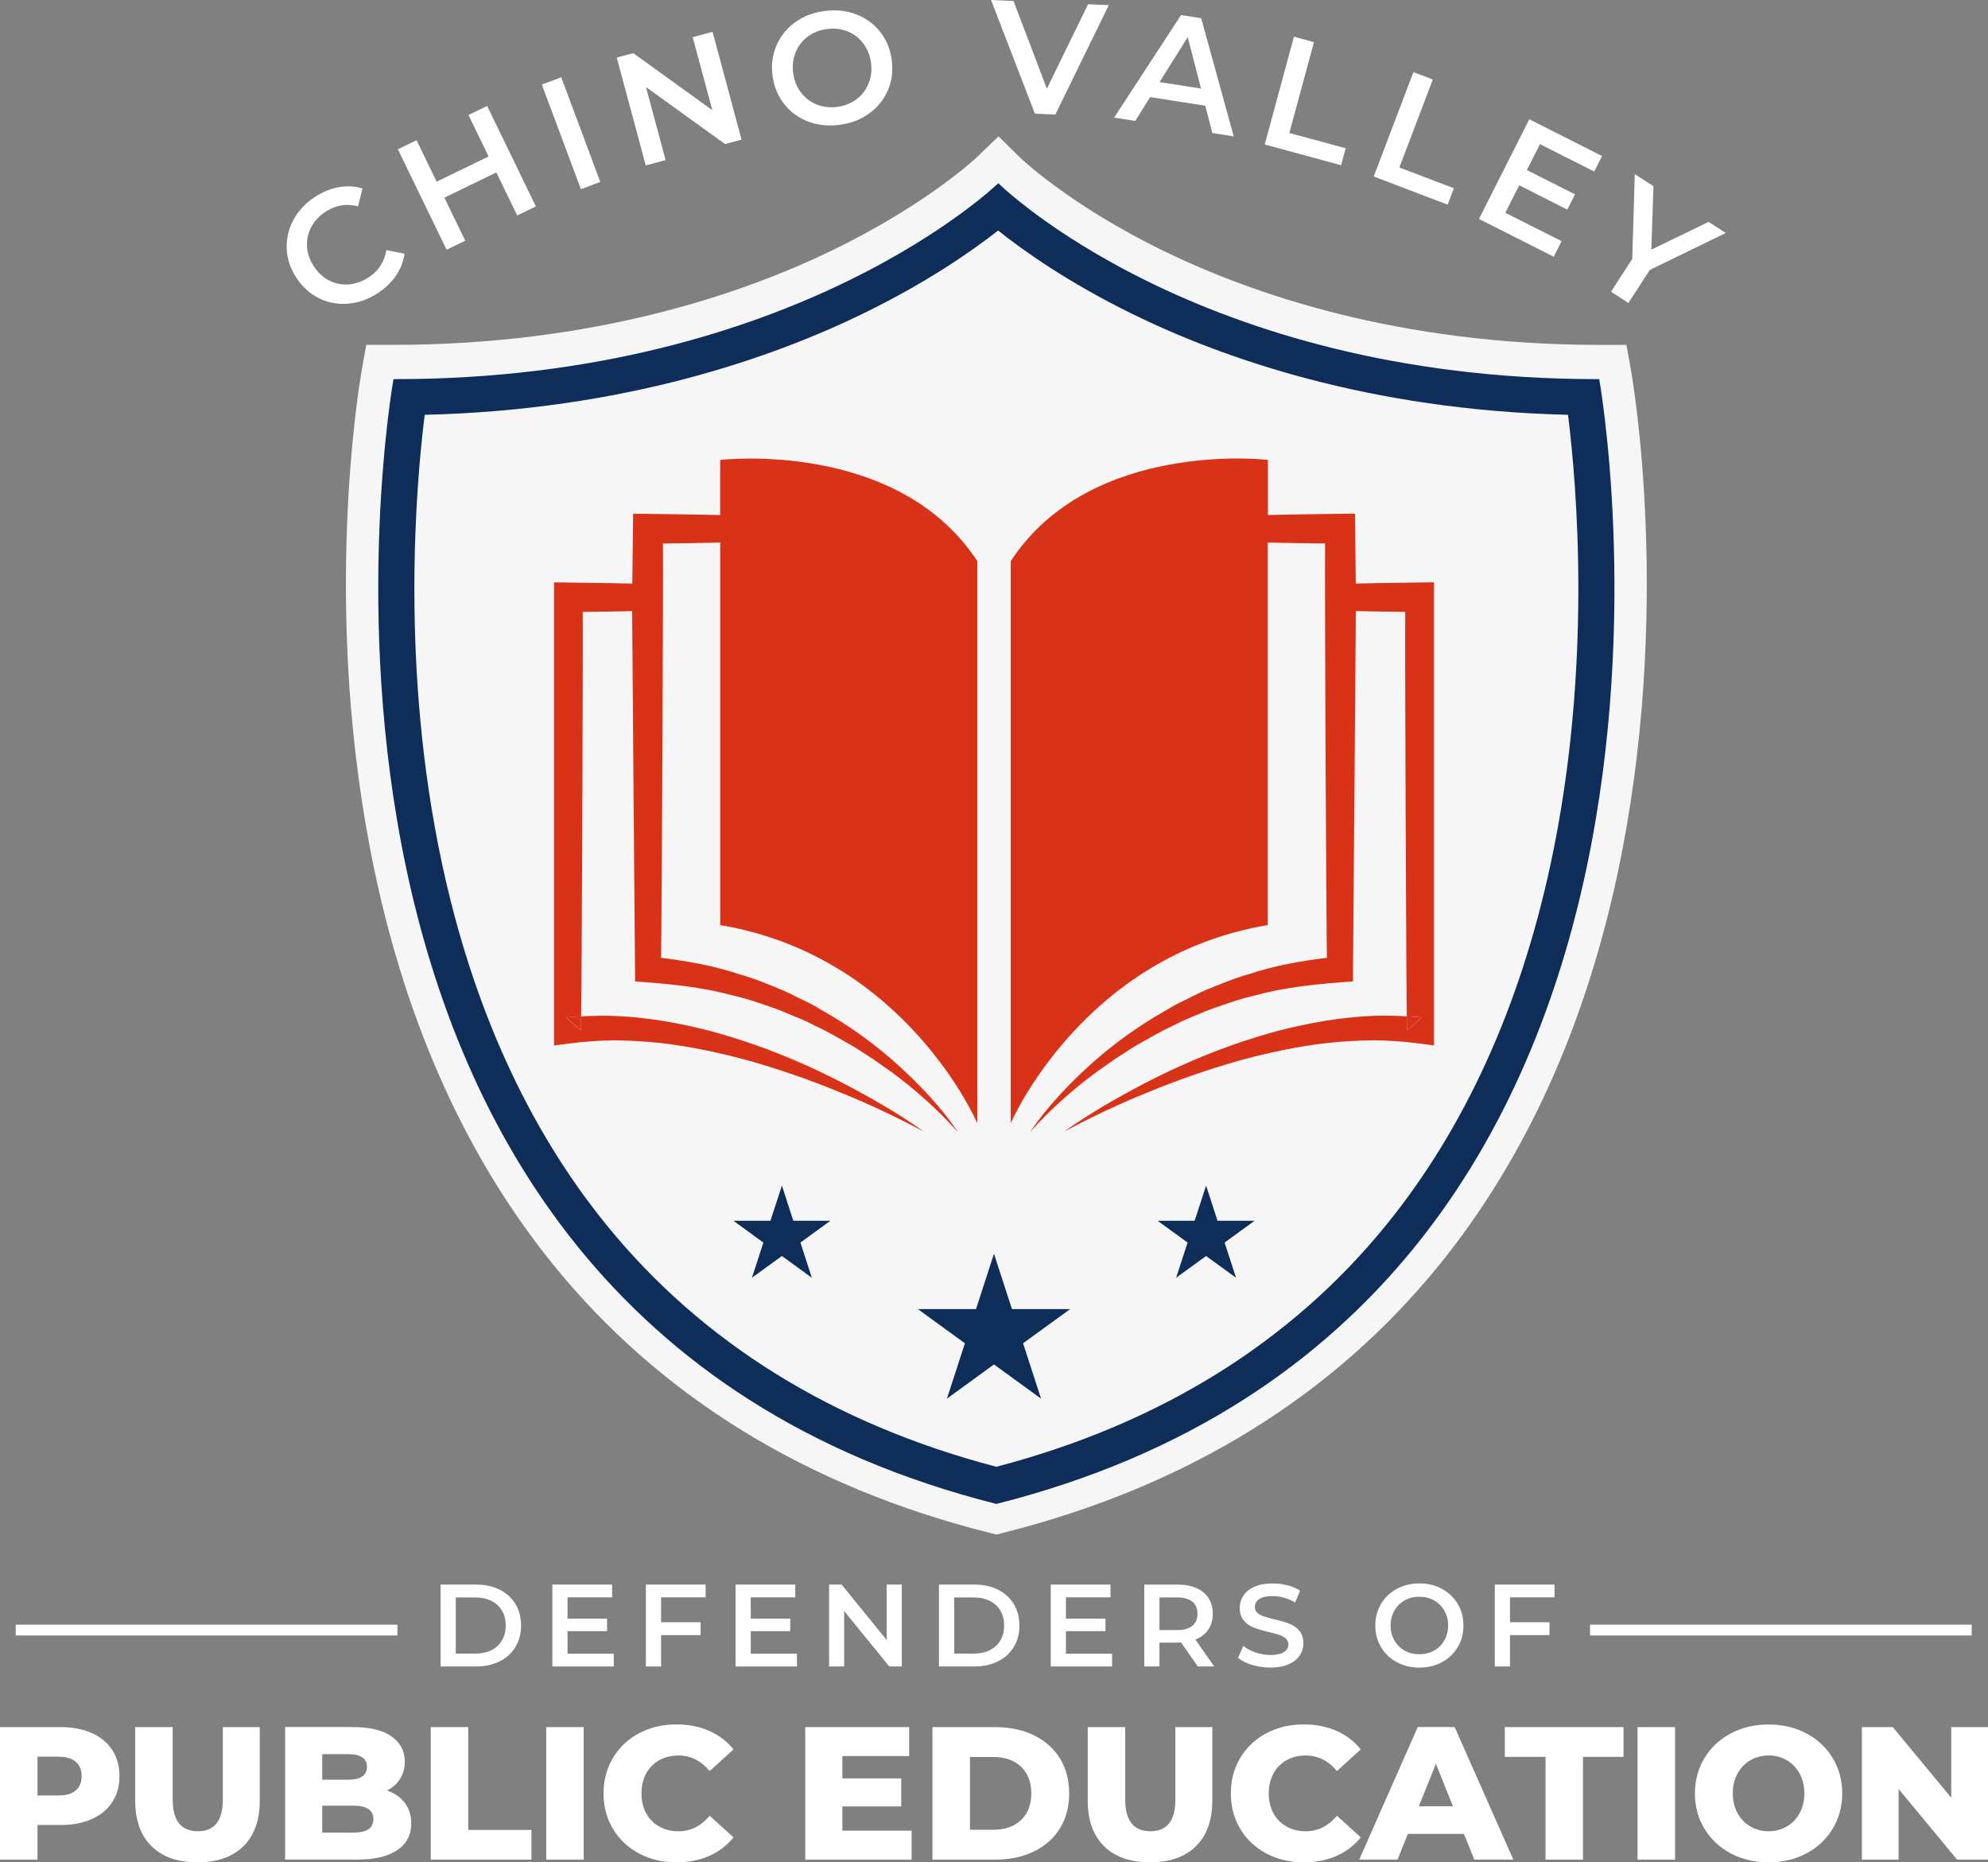 <svg xmlns="http://www.w3.org/2000/svg" id="Layer_2" viewBox="0 0 662.73 620.68"><rect x="0" y="0" width="662.73" height="620.68" fill="#808080" stroke="none"/><defs><style>.cls-1{fill:#f6f6f6;}.cls-2{fill:#d83218;}.cls-3{fill:#fff;}.cls-4{fill:#0e2e59;}</style></defs><g id="Layer_1-2"><path class="cls-1" d="M543.68,123.2l-1.48-8.26h-9.11c-66.9,0-115.86-17.02-145.15-31.29-31.77-15.48-47.94-31.18-48.08-31.32l-6.98-6.89-7.06,6.8c-.16.16-16.66,15.88-48.77,31.38-29.6,14.29-78.92,31.31-145.84,31.31h-9.11l-1.48,8.27c-.58,3.26-14.07,80.74,4.36,167.59,10.92,51.45,30.86,95.35,59.27,130.48,35.65,44.09,84.58,74.22,145.45,89.56l2.45.62,2.45-.62c60.87-15.34,109.8-45.47,145.45-89.56,28.41-35.13,48.34-79.03,59.27-130.48,18.43-86.85,4.95-164.33,4.36-167.59Z"></path><path class="cls-3" d="M115.92,101.22c-3.44.26-6.67-.37-9.69-1.88-3.02-1.51-5.52-3.8-7.5-6.87-1.98-3.07-3.03-6.29-3.15-9.68-.12-3.38.65-6.59,2.3-9.62s4.06-5.56,7.21-7.6c2.56-1.65,5.19-2.72,7.88-3.19,2.69-.47,5.31-.33,7.87.43l-1.47,5.95c-3.84-.98-7.41-.4-10.72,1.73-2.14,1.38-3.76,3.09-4.85,5.13-1.09,2.03-1.58,4.19-1.45,6.48.12,2.28.87,4.48,2.23,6.6,1.37,2.11,3.06,3.7,5.09,4.75,2.03,1.05,4.2,1.5,6.5,1.34,2.3-.16,4.53-.93,6.67-2.31,3.31-2.13,5.29-5.17,5.96-9.1l6.06,1.15c-.36,2.64-1.32,5.09-2.87,7.36-1.55,2.27-3.61,4.23-6.17,5.88-3.16,2.04-6.46,3.19-9.9,3.44Z"></path><polygon class="cls-3" points="162.4 35.31 178.64 68.8 172.42 71.82 165.46 57.47 148.14 65.87 155.1 80.22 148.88 83.23 132.64 49.75 138.86 46.73 145.57 60.55 162.88 52.15 156.18 38.33 162.4 35.31"></polygon><rect class="cls-3" x="186.92" y="25.8" width="6.91" height="37.22" transform="translate(-3.51 69.38) rotate(-20.47)"></rect><polygon class="cls-3" points="237.54 10.6 247.21 46.54 241.71 48.02 215.35 29.01 221.89 53.35 215.27 55.13 205.6 19.19 211.1 17.71 237.46 36.72 230.92 12.38 237.54 10.6"></polygon><path class="cls-3" d="M269.44,40.52c-3.24-1.23-5.92-3.18-8.02-5.85-2.11-2.67-3.4-5.79-3.88-9.38-.48-3.58-.05-6.94,1.28-10.07,1.33-3.13,3.4-5.71,6.2-7.75,2.8-2.04,6.08-3.31,9.84-3.81,3.76-.5,7.26-.14,10.5,1.09,3.24,1.23,5.91,3.17,8.02,5.82,2.11,2.65,3.4,5.79,3.89,9.4.48,3.62.06,6.98-1.28,10.1-1.34,3.11-3.41,5.69-6.21,7.72-2.8,2.04-6.08,3.31-9.84,3.81-3.76.5-7.26.14-10.5-1.09ZM285.55,33.06c1.82-1.37,3.16-3.12,4.02-5.26.86-2.13,1.12-4.43.79-6.89-.33-2.46-1.19-4.61-2.58-6.44-1.39-1.83-3.14-3.17-5.26-4.02-2.12-.84-4.4-1.1-6.86-.77-2.46.33-4.6,1.18-6.42,2.55-1.82,1.37-3.16,3.12-4.02,5.26-.86,2.14-1.12,4.43-.79,6.89.33,2.46,1.19,4.61,2.58,6.44,1.39,1.84,3.14,3.17,5.26,4.02,2.12.84,4.4,1.1,6.86.77,2.46-.33,4.6-1.18,6.42-2.55Z"></path><polygon class="cls-3" points="369.63 1.71 351.81 38.19 345.01 37.89 330.38 0 337.87 .33 348.99 29.55 362.73 1.41 369.63 1.71"></polygon><path class="cls-3" d="M399.86,5.98l-6.14-.96-22.31,34.18,7.04,1.1,4.96-7.94,18.39,2.88,2.34,9.09,7.14,1.12-10.84-39.37c-.19-.02-.39-.06-.58-.09ZM386.55,27.36l9.4-15,4.42,17.16-13.82-2.16Z"></path><polygon class="cls-3" points="431.35 12.24 438.03 14.04 429.82 44.32 448.61 49.41 447.08 55.06 421.62 48.16 431.35 12.24"></polygon><polygon class="cls-3" points="471.19 24.04 477.65 26.5 466.49 55.82 484.67 62.74 482.59 68.21 457.95 58.82 471.19 24.04"></polygon><polygon class="cls-3" points="520.57 80.38 517.96 85.56 493.04 72.97 509.82 39.75 534.07 52 531.46 57.17 513.38 48.04 509.01 56.68 525.06 64.78 522.49 69.86 506.45 61.75 501.82 70.91 520.57 80.38"></polygon><polygon class="cls-3" points="549.99 89.96 542.86 100.98 537.06 97.23 544.13 86.29 544.99 58.04 551.2 62.05 550.5 83.2 569.59 73.95 575.31 77.65 549.99 89.96"></polygon><path class="cls-2" d="M240.09,308.32v-127.49c-6.36.15-12.73.25-19.09.32.15,10.59-.39,127.13-.63,138.08,8.86,1.1,17.67,2.63,26.08,5.48,4.95,1.36,9.69,3.34,14.43,5.31,2.34.98,4.58,2.24,6.89,3.32,1.14.57,2.31,1.1,3.42,1.71l3.28,1.92c8.88,5.02,17.14,11.02,24.66,17.78,7.48,6.77,14.47,14.12,20.13,22.4l-.03.03c-6.71-7.44-14.15-14.08-22.13-19.95l-6.07-4.26-6.23-4.02c-4.27-2.43-8.51-4.95-12.95-7.02l-3.3-1.63c-1.11-.51-2.25-.95-3.38-1.43-2.28-.9-4.49-1.96-6.79-2.75-4.63-1.6-9.2-3.27-13.97-4.31-9.4-2.6-19.07-3.66-28.73-4.41l-3.96-.29s-1-120.33-.99-123.43c-5.49.13-10.98.22-16.47.26.14,10.41-.32,124.35-.53,134.8-1.67.07-3.35.21-5.02.38l4.94,4.33c.04-1.57.07-3.13.08-4.7,3.77-.22,7.53-.26,11.27-.15,5.41.22,10.78.82,16.07,1.67,5.27.89,10.52,2,15.68,3.32,5.13,1.39,10.2,2.99,15.22,4.74,9.97,3.53,19.67,7.8,29.02,12.65,9.33,4.88,18.49,10.1,27.01,16.19-9.24-4.92-18.68-9.39-28.36-13.27-9.63-3.98-19.46-7.37-29.38-10.22-9.95-2.75-20.06-4.91-30.19-6.07-5.09-.56-10.18-.81-15.22-.88-5.06.06-10.09.39-15.04,1.06l-5.11.65v-154.34s18.91.22,26.08.4c.06-6.09.28-23.29.28-23.29,0,0,20.99.25,29.02.45v-18.36s59.02-7.02,85.72,33.72v187.35s-23.88-55.74-85.72-66.04Z"></path><path class="cls-2" d="M193.76,338.73c-.01,1.57-.04,3.13-.08,4.7l-4.94-4.33c1.67-.17,3.35-.31,5.02-.38Z"></path><path class="cls-2" d="M422.63,308.32v-127.5c6.36.16,12.73.25,19.1.32-.16,10.59.39,127.13.62,138.08-8.85,1.1-17.66,2.62-26.08,5.48-4.95,1.37-9.69,3.35-14.42,5.32-2.35.98-4.59,2.24-6.89,3.33-1.14.57-2.3,1.1-3.42,1.71l-3.28,1.92c-8.88,5.02-17.13,11.02-24.67,17.77-7.48,6.78-14.47,14.12-20.12,22.41l.02.02c6.71-7.44,14.15-14.08,22.13-19.94l6.07-4.27,6.23-4.02c4.27-2.44,8.51-4.95,12.96-7.03l3.29-1.62c1.12-.52,2.26-.96,3.38-1.44,2.28-.91,4.5-1.96,6.8-2.76,4.62-1.6,9.2-3.26,13.96-4.31,9.4-2.6,19.08-3.65,28.73-4.4l3.97-.3s1-120.33.98-123.43c5.5.14,10.98.23,16.47.27-.14,10.4.32,124.35.53,134.8,1.66.07,3.35.2,5.02.37l-4.93,4.33c-.05-1.57-.07-3.13-.09-4.7-3.77-.23-7.53-.27-11.27-.16-5.41.23-10.77.82-16.06,1.67-5.27.89-10.52,2.01-15.67,3.33-5.13,1.39-10.2,2.99-15.22,4.75-9.97,3.54-19.67,7.8-29.02,12.64-9.33,4.88-18.48,10.11-27.01,16.2,9.24-4.93,18.69-9.4,28.36-13.28,9.63-3.97,19.46-7.37,29.39-10.22,9.95-2.76,20.06-4.91,30.19-6.07,5.09-.55,10.18-.8,15.22-.87,5.06.05,10.08.39,15.04,1.05l5.11.66v-154.35s-18.91.23-26.08.41c-.05-6.09-.27-23.3-.27-23.3,0,0-20.99.25-29.02.46v-18.37s-59.03-7.03-85.72,33.72v187.34s23.89-55.74,85.72-66.03Z"></path><path class="cls-2" d="M469.06,343.43l4.93-4.33c-1.67-.16-3.36-.3-5.02-.37l.09,4.7Z"></path><polygon class="cls-4" points="331.36 417.86 337.35 436.3 356.75 436.3 341.06 447.7 347.05 466.15 331.36 454.75 315.67 466.15 321.67 447.7 305.98 436.3 325.37 436.3 331.36 417.86"></polygon><polygon class="cls-4" points="402.07 395.14 405.88 406.87 418.22 406.87 408.24 414.13 412.05 425.86 402.07 418.61 392.08 425.86 395.9 414.13 385.91 406.87 398.25 406.87 402.07 395.14"></polygon><polygon class="cls-4" points="260.66 395.14 264.47 406.87 276.81 406.87 266.83 414.13 270.64 425.86 260.66 418.61 250.67 425.86 254.49 414.13 244.5 406.87 256.84 406.87 260.66 395.14"></polygon><path class="cls-3" d="M146.88,528.12h11.93c2.91,0,5.5.57,7.76,1.7s4.01,2.73,5.26,4.79c1.25,2.07,1.87,4.45,1.87,7.15s-.62,5.09-1.87,7.15-3,3.66-5.26,4.79-4.85,1.7-7.76,1.7h-11.93v-27.28ZM158.57,551.12c2,0,3.76-.38,5.28-1.15,1.52-.77,2.69-1.86,3.51-3.27.82-1.42,1.23-3.06,1.23-4.93s-.41-3.51-1.23-4.93c-.82-1.42-1.99-2.51-3.51-3.27-1.52-.77-3.28-1.15-5.28-1.15h-6.63v18.71h6.63Z"></path><polygon class="cls-3" points="204.6 551.16 204.6 555.41 184.13 555.41 184.13 528.12 204.05 528.12 204.05 532.37 189.2 532.37 189.2 539.46 202.37 539.46 202.37 543.64 189.2 543.64 189.2 551.16 204.6 551.16"></polygon><polygon class="cls-3" points="220.38 532.37 220.38 540.67 233.55 540.67 233.55 544.96 220.38 544.96 220.38 555.41 215.31 555.41 215.31 528.12 235.23 528.12 235.23 532.37 220.38 532.37"></polygon><polygon class="cls-3" points="265.67 551.16 265.67 555.41 245.21 555.41 245.21 528.12 265.12 528.12 265.12 532.37 250.27 532.37 250.27 539.46 263.45 539.46 263.45 543.64 250.27 543.64 250.27 551.16 265.67 551.16"></polygon><polygon class="cls-3" points="300.63 528.12 300.63 555.41 296.46 555.41 281.41 536.93 281.41 555.41 276.39 555.41 276.39 528.12 280.56 528.12 295.6 546.6 295.6 528.12 300.63 528.12"></polygon><path class="cls-3" d="M313.02,528.12h11.93c2.91,0,5.5.57,7.76,1.7,2.26,1.13,4.01,2.73,5.26,4.79,1.25,2.07,1.87,4.45,1.87,7.15s-.62,5.09-1.87,7.15c-1.25,2.07-3,3.66-5.26,4.79s-4.85,1.7-7.76,1.7h-11.93v-27.28ZM324.72,551.12c2,0,3.76-.38,5.28-1.15,1.52-.77,2.69-1.86,3.51-3.27s1.23-3.06,1.23-4.93-.41-3.51-1.23-4.93c-.82-1.42-1.99-2.51-3.51-3.27-1.52-.77-3.28-1.15-5.28-1.15h-6.63v18.71h6.63Z"></path><polygon class="cls-3" points="370.74 551.16 370.74 555.41 350.28 555.41 350.28 528.12 370.2 528.12 370.2 532.37 355.35 532.37 355.35 539.46 368.52 539.46 368.52 543.64 355.35 543.64 355.35 551.16 370.74 551.16"></polygon><path class="cls-3" d="M399.31,555.41l-5.57-7.99c-.23.03-.58.04-1.05.04h-6.16v7.95h-5.07v-27.28h11.23c2.36,0,4.42.39,6.18,1.17,1.75.78,3.1,1.9,4.03,3.35.94,1.46,1.4,3.18,1.4,5.18s-.5,3.82-1.5,5.3c-1,1.48-2.44,2.59-4.31,3.31l6.27,8.96h-5.46ZM397.48,533.81c-1.14-.94-2.82-1.4-5.03-1.4h-5.92v10.87h5.92c2.21,0,3.88-.47,5.03-1.42s1.72-2.29,1.72-4.03-.57-3.08-1.72-4.02Z"></path><path class="cls-3" d="M417.38,554.9c-1.96-.6-3.51-1.39-4.66-2.38l1.75-3.94c1.12.88,2.49,1.6,4.11,2.16s3.25.84,4.89.84c2.03,0,3.54-.32,4.54-.97,1-.65,1.5-1.51,1.5-2.57,0-.78-.28-1.42-.84-1.93s-1.27-.9-2.12-1.19c-.86-.29-2.03-.61-3.51-.97-2.08-.49-3.76-.99-5.05-1.48-1.29-.49-2.39-1.27-3.31-2.32-.92-1.05-1.38-2.47-1.38-4.27,0-1.51.41-2.88,1.23-4.11.82-1.23,2.05-2.21,3.7-2.94,1.65-.73,3.67-1.09,6.06-1.09,1.66,0,3.3.21,4.91.62,1.61.42,3,1.01,4.17,1.79l-1.6,3.94c-1.2-.7-2.44-1.23-3.74-1.6s-2.56-.55-3.78-.55c-2,0-3.49.34-4.46,1.01s-1.46,1.57-1.46,2.69c0,.78.28,1.42.84,1.91s1.27.88,2.12,1.17c.86.29,2.03.61,3.51.97,2.03.47,3.69.95,4.99,1.46,1.3.51,2.41,1.28,3.33,2.32s1.38,2.44,1.38,4.21c0,1.51-.41,2.87-1.23,4.09-.82,1.22-2.06,2.2-3.72,2.92-1.66.73-3.69,1.09-6.08,1.09-2.1,0-4.14-.3-6.1-.9Z"></path><path class="cls-3" d="M465.65,553.98c-2.23-1.21-3.99-2.88-5.26-5.03-1.27-2.14-1.91-4.54-1.91-7.19s.64-5.05,1.91-7.19c1.27-2.14,3.03-3.82,5.26-5.03,2.23-1.21,4.74-1.81,7.52-1.81s5.29.6,7.52,1.81c2.23,1.21,3.99,2.88,5.26,5.01,1.27,2.13,1.91,4.53,1.91,7.21s-.64,5.08-1.91,7.21c-1.27,2.13-3.03,3.8-5.26,5.01-2.23,1.21-4.74,1.81-7.52,1.81s-5.29-.6-7.52-1.81ZM478.08,550.12c1.45-.82,2.6-1.96,3.43-3.43.83-1.47,1.25-3.11,1.25-4.93s-.42-3.46-1.25-4.93c-.83-1.47-1.98-2.61-3.43-3.43s-3.09-1.23-4.91-1.23-3.46.41-4.91,1.23c-1.46.82-2.6,1.96-3.43,3.43-.83,1.47-1.25,3.11-1.25,4.93s.42,3.46,1.25,4.93c.83,1.47,1.97,2.61,3.43,3.43,1.45.82,3.09,1.23,4.91,1.23s3.46-.41,4.91-1.23Z"></path><polygon class="cls-3" points="503.37 532.37 503.37 540.67 516.55 540.67 516.55 544.96 503.37 544.96 503.37 555.41 498.31 555.41 498.31 528.12 518.22 528.12 518.22 532.37 503.37 532.37"></polygon><path class="cls-3" d="M30.61,577.6c2.94,1.32,5.22,3.22,6.82,5.68,1.6,2.46,2.4,5.35,2.4,8.68s-.8,6.21-2.4,8.65c-1.6,2.44-3.87,4.32-6.82,5.65-2.95,1.33-6.42,1.99-10.41,1.99h-7.7v11.55H0v-44.18h20.2c4,0,7.47.66,10.41,1.99ZM25.25,596.73c1.3-1.11,1.96-2.7,1.96-4.76s-.65-3.66-1.96-4.8c-1.3-1.14-3.24-1.7-5.81-1.7h-6.94v12.94h6.94c2.57,0,4.5-.56,5.81-1.67Z"></path><path class="cls-3" d="M50.53,615.32c-3.64-3.58-5.46-8.65-5.46-15.21v-24.49h12.5v24.11c0,7.07,2.8,10.6,8.39,10.6s8.33-3.53,8.33-10.6v-24.11h12.31v24.49c0,6.56-1.82,11.64-5.46,15.21-3.64,3.58-8.74,5.37-15.31,5.37s-11.67-1.79-15.31-5.37Z"></path><path class="cls-3" d="M134.95,600.89c1.43,1.87,2.15,4.13,2.15,6.78,0,3.87-1.56,6.86-4.67,8.96-3.11,2.1-7.62,3.16-13.51,3.16h-23.86v-44.18h22.6c5.64,0,9.93,1.04,12.88,3.12,2.94,2.08,4.42,4.89,4.42,8.43,0,2.1-.52,3.99-1.55,5.65-1.03,1.66-2.49,2.98-4.39,3.94,2.52.88,4.5,2.26,5.93,4.13ZM107.43,584.64v8.52h8.58c4.21,0,6.31-1.43,6.31-4.29s-2.1-4.23-6.31-4.23h-8.58ZM124.47,606.29c0-2.99-2.19-4.48-6.56-4.48h-10.48v8.96h10.48c4.38,0,6.56-1.49,6.56-4.48Z"></path><polygon class="cls-3" points="143.59 575.62 156.09 575.62 156.09 609.89 177.17 609.89 177.17 619.8 143.59 619.8 143.59 575.62"></polygon><rect class="cls-3" x="182.09" y="575.62" width="12.5" height="44.18"></rect><path class="cls-3" d="M213.05,617.75c-3.68-1.96-6.58-4.68-8.68-8.17-2.1-3.49-3.16-7.45-3.16-11.87s1.05-8.37,3.16-11.87c2.1-3.49,5-6.22,8.68-8.17,3.68-1.96,7.84-2.94,12.47-2.94,4.04,0,7.68.72,10.92,2.15,3.24,1.43,5.93,3.49,8.08,6.18l-7.95,7.2c-2.86-3.45-6.33-5.18-10.41-5.18-2.4,0-4.53.53-6.41,1.58-1.87,1.05-3.32,2.54-4.36,4.45-1.03,1.92-1.55,4.11-1.55,6.6s.51,4.68,1.55,6.6c1.03,1.91,2.48,3.4,4.36,4.45,1.87,1.05,4.01,1.58,6.41,1.58,4.08,0,7.55-1.72,10.41-5.18l7.95,7.2c-2.15,2.69-4.84,4.75-8.08,6.18-3.24,1.43-6.88,2.15-10.92,2.15-4.63,0-8.78-.98-12.47-2.94Z"></path><polygon class="cls-3" points="303.91 610.14 303.91 619.8 268.44 619.8 268.44 575.62 303.09 575.62 303.09 585.27 280.81 585.27 280.81 592.72 300.44 592.72 300.44 602.06 280.81 602.06 280.81 610.14 303.91 610.14"></polygon><path class="cls-3" d="M310.85,575.62h20.89c4.84,0,9.13.9,12.88,2.71,3.74,1.81,6.65,4.38,8.71,7.7,2.06,3.32,3.09,7.22,3.09,11.68s-1.03,8.35-3.09,11.68c-2.06,3.33-4.96,5.89-8.71,7.7-3.75,1.81-8.04,2.71-12.88,2.71h-20.89v-44.18ZM331.24,609.83c3.79,0,6.83-1.07,9.12-3.22,2.29-2.15,3.44-5.11,3.44-8.9s-1.15-6.75-3.44-8.9c-2.29-2.15-5.33-3.22-9.12-3.22h-7.89v24.24h7.89Z"></path><path class="cls-3" d="M368.07,615.32c-3.64-3.58-5.46-8.65-5.46-15.21v-24.49h12.5v24.11c0,7.07,2.8,10.6,8.39,10.6s8.33-3.53,8.33-10.6v-24.11h12.31v24.49c0,6.56-1.82,11.64-5.46,15.21-3.64,3.58-8.74,5.37-15.31,5.37s-11.67-1.79-15.31-5.37Z"></path><path class="cls-3" d="M422.16,617.75c-3.68-1.96-6.58-4.68-8.68-8.17-2.1-3.49-3.16-7.45-3.16-11.87s1.05-8.37,3.16-11.87c2.1-3.49,5-6.22,8.68-8.17,3.68-1.96,7.84-2.94,12.47-2.94,4.04,0,7.68.72,10.92,2.15,3.24,1.43,5.93,3.49,8.08,6.18l-7.95,7.2c-2.86-3.45-6.33-5.18-10.41-5.18-2.4,0-4.53.53-6.41,1.58-1.87,1.05-3.32,2.54-4.35,4.45-1.03,1.92-1.55,4.11-1.55,6.6s.52,4.68,1.55,6.6c1.03,1.91,2.48,3.4,4.35,4.45,1.87,1.05,4.01,1.58,6.41,1.58,4.08,0,7.55-1.72,10.41-5.18l7.95,7.2c-2.15,2.69-4.84,4.75-8.08,6.18-3.24,1.43-6.88,2.15-10.92,2.15-4.63,0-8.78-.98-12.47-2.94Z"></path><path class="cls-3" d="M488.02,611.21h-18.68l-3.47,8.58h-12.75l19.5-44.18h12.31l19.57,44.18h-13l-3.47-8.58ZM484.36,602l-5.68-14.14-5.68,14.14h11.36Z"></path><polygon class="cls-3" points="515.22 585.53 501.66 585.53 501.66 575.62 541.23 575.62 541.23 585.53 527.72 585.53 527.72 619.8 515.22 619.8 515.22 585.53"></polygon><rect class="cls-3" x="545.9" y="575.62" width="12.5" height="44.18"></rect><path class="cls-3" d="M576.99,617.72c-3.72-1.98-6.65-4.71-8.77-8.2-2.13-3.49-3.19-7.43-3.19-11.8s1.06-8.31,3.19-11.8c2.12-3.49,5.05-6.23,8.77-8.2,3.72-1.98,7.92-2.97,12.59-2.97s8.87.99,12.59,2.97,6.65,4.71,8.77,8.2c2.12,3.49,3.19,7.43,3.19,11.8s-1.06,8.31-3.19,11.8c-2.13,3.49-5.05,6.23-8.77,8.2-3.72,1.98-7.92,2.97-12.59,2.97s-8.87-.99-12.59-2.97ZM595.64,608.75c1.81-1.05,3.24-2.53,4.29-4.45,1.05-1.91,1.58-4.11,1.58-6.6s-.53-4.68-1.58-6.6c-1.05-1.91-2.48-3.4-4.29-4.45-1.81-1.05-3.83-1.58-6.06-1.58s-4.25.53-6.06,1.58c-1.81,1.05-3.24,2.54-4.29,4.45-1.05,1.92-1.58,4.11-1.58,6.6s.53,4.68,1.58,6.6c1.05,1.91,2.48,3.4,4.29,4.45,1.81,1.05,3.83,1.58,6.06,1.58s4.25-.53,6.06-1.58Z"></path><polygon class="cls-3" points="662.73 575.62 662.73 619.8 652.44 619.8 632.94 596.26 632.94 619.8 620.69 619.8 620.69 575.62 630.98 575.62 650.48 599.16 650.48 575.62 662.73 575.62"></polygon><rect class="cls-3" x="5.24" y="541.48" width="127.24" height="3.6"></rect><rect class="cls-3" x="530.06" y="541.48" width="127.24" height="3.6"></rect><path class="cls-4" d="M332.74,76.83c8.43,6.72,23.22,17.22,44.42,27.65,29.98,14.75,79.1,32.2,145.56,33.77,2.9,23.17,8.2,84.34-5.75,149.48-10.22,47.71-28.64,88.22-54.75,120.41-31.88,39.29-75.62,66.44-130.07,80.72-54.44-14.28-98.19-41.43-130.07-80.72-26.11-32.19-44.53-72.7-54.75-120.41-13.95-65.14-8.65-126.32-5.75-149.48,66.47-1.57,115.91-19.01,146.16-33.75,21.45-10.45,36.45-20.96,44.99-27.67ZM332.8,61.06s-67.17,65.3-200.92,65.3h-.71s-55.56,310.22,200.98,374.88c256.54-64.66,200.98-374.88,200.98-374.88h-.71c-133.75,0-199.62-65.3-199.62-65.3Z"></path></g></svg>